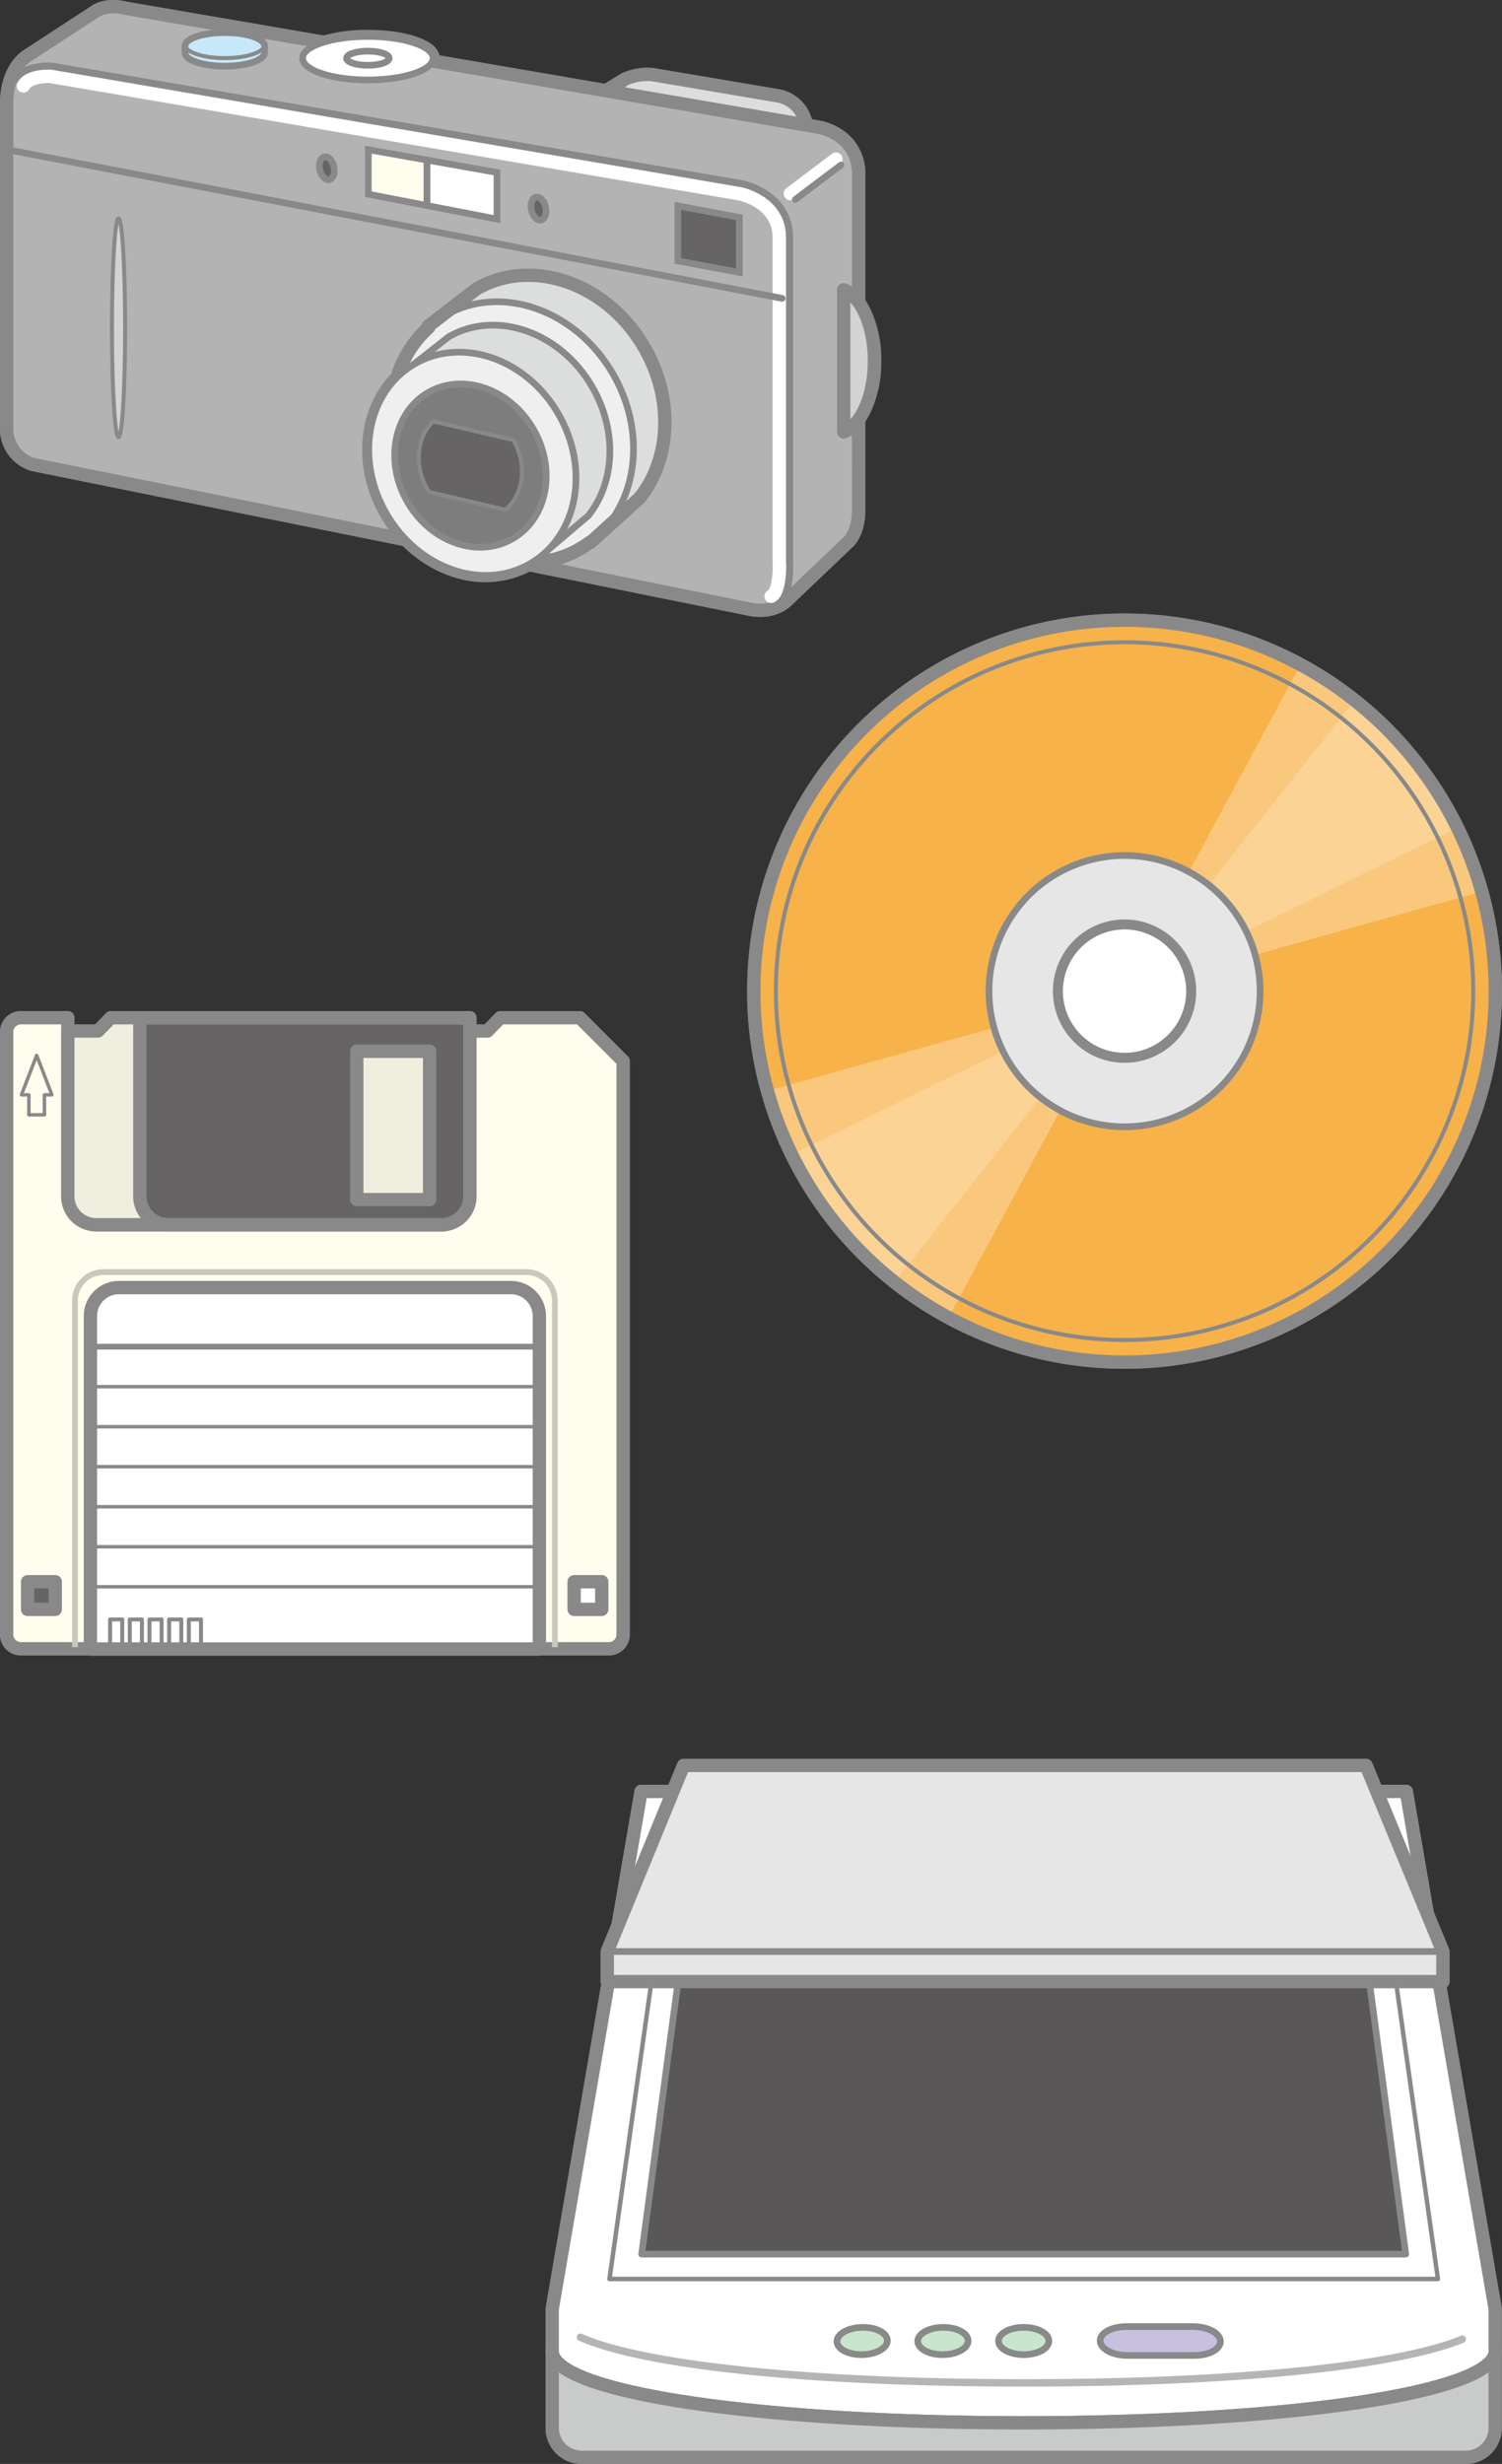 <svg xmlns="http://www.w3.org/2000/svg" width="225.521" height="369.76" viewBox="0 0 225.521 369.76"><rect x="0" y="0" width="225.521" height="369.76" fill="#333333" stroke="none"/><defs><style>.a,.ad,.z{fill:#fff;}.a,.aa,.ab,.ac,.ad,.ae,.af,.ag,.ah,.ai,.b,.c,.d,.g,.h,.j,.k,.l,.m,.o,.p,.t,.u,.v,.w,.y,.z{stroke:#898989;}.a,.ab,.ac,.ad,.ae,.af,.ag,.ah,.ai,.b,.c,.d,.g,.h,.j,.k,.l,.m,.o,.p,.t,.u,.v,.w,.x{stroke-linecap:round;stroke-linejoin:round;}.a,.ae,.b,.c,.d,.h,.j,.o,.u,.v,.x{stroke-width:2px;}.b,.y{fill:#fffeee;}.c{fill:#efeedf;}.aa,.ag,.ai,.d{fill:#666464;}.e{fill:#c9c8bd;}.f{fill:#898989;}.g,.h,.i,.p,.x{fill:none;}.af,.ai,.g{stroke-width:0.6px;}.j{fill:#c9caca;}.k{fill:#595757;}.l{fill:#c7c0df;}.m{fill:#cae5cd;}.n{fill:#b5b5b6;}.o,.t{fill:#e6e6e6;}.q{fill:#f7b249;}.r{fill:#fac87d;}.s{fill:#fbd395;}.u,.w{fill:#dcdddd;}.v{fill:#b3b3b3;}.x{stroke:#fff;}.ab{fill:#efefef;}.ac{fill:#c7e8fa;}.ae,.af{fill:#d3d3d4;}.ah{fill:#7d7d7d;}</style></defs><path class="a" d="M87.054,152.728H75.134l-1.947,1.99H70.545v-1.99H16.655l-1.947,1.99H10.18v-1.99H3.139A2.139,2.139,0,0,0,1,154.868v90.421a2.138,2.138,0,0,0,2.139,2.138H13.576v.033H80.984v-.033H91.421a2.139,2.139,0,0,0,2.139-2.138V159.235Z"/><path class="b" d="M87.054,152.728H75.134l-1.947,1.99H70.545v24.8a4.278,4.278,0,0,1-4.278,4.278H14.458a4.278,4.278,0,0,1-4.278-4.278V152.728H3.139A2.14,2.14,0,0,0,1,154.868v90.421a2.138,2.138,0,0,0,2.138,2.138H91.421a2.139,2.139,0,0,0,2.139-2.139V159.235Z"/><path class="c" d="M16.655,152.728l-1.947,1.99H10.18v24.8a4.278,4.278,0,0,0,4.278,4.278H66.267a4.278,4.278,0,0,0,4.278-4.278V152.728Z"/><path class="d" d="M20.994,152.76v26.753a4.278,4.278,0,0,0,4.278,4.278h41a4.278,4.278,0,0,0,4.278-4.278V152.76Zm43.515,27.259H53.568v-22.26H64.509Z"/><path class="e" d="M83.745,247.175h-.869v-52a3.847,3.847,0,0,0-3.843-3.843h-63.5a3.848,3.848,0,0,0-3.844,3.843v52h-.869v-52a4.718,4.718,0,0,1,4.713-4.713H79.033a4.718,4.718,0,0,1,4.712,4.713Z"/><rect class="d" x="4.144" y="237.365" width="4.15" height="4.151"/><rect class="a" x="86.203" y="237.365" width="4.151" height="4.151"/><path class="a" d="M80.983,247.46V197.5a4.277,4.277,0,0,0-4.277-4.277H17.854a4.277,4.277,0,0,0-4.278,4.277V247.46Z"/><rect class="f" x="13.828" y="201.655" width="66.653" height="0.87"/><rect class="f" x="13.828" y="207.834" width="66.653" height="0.521"/><rect class="f" x="13.828" y="213.839" width="66.653" height="0.521"/><rect class="f" x="13.828" y="219.844" width="66.653" height="0.521"/><rect class="f" x="13.828" y="225.849" width="66.653" height="0.521"/><rect class="f" x="13.828" y="231.854" width="66.653" height="0.521"/><rect class="f" x="13.828" y="237.86" width="66.653" height="0.521"/><rect class="g" x="16.531" y="243.024" width="1.823" height="4.403"/><rect class="g" x="19.487" y="243.024" width="1.823" height="4.403"/><rect class="g" x="22.443" y="243.024" width="1.823" height="4.403"/><rect class="g" x="25.397" y="243.024" width="1.823" height="4.403"/><rect class="g" x="28.353" y="243.024" width="1.823" height="4.403"/><path class="f" d="M6.673,167.559H4.339a.26.26,0,0,1-.26-.261v-2.739H3.221a.259.259,0,0,1-.215-.113.262.262,0,0,1-.029-.241l2.285-5.928a.272.272,0,0,1,.487,0l2.286,5.928a.262.262,0,0,1-.029.241.259.259,0,0,1-.215.113H6.933V167.3A.26.26,0,0,1,6.673,167.559ZM4.6,167.038H6.412V164.3a.261.261,0,0,1,.261-.261h.738l-1.9-4.941L3.6,164.038h.738a.261.261,0,0,1,.261.261Z"/><path class="h" d="M224.5,352.475v-6l-8.441-49.107h.59v-4.515l-2.338-5.659-3.156-18.359h-4.431l-1.614-3.9H102.64l-1.6,3.9H96.26l-3.445,20.029-1.636,3.989v4.515h.174l-8.437,49.107v6a1.772,1.772,0,0,0,0,.629v11.244a4.408,4.408,0,0,0,4.408,4.412H220.085a4.411,4.411,0,0,0,4.41-4.412V353.1A1.952,1.952,0,0,0,224.5,352.475Z"/><path class="i" d="M82.916,353.1v-.627A1.912,1.912,0,0,0,82.916,353.1Z"/><path class="i" d="M224.5,352.475v.627A1.94,1.94,0,0,0,224.5,352.475Z"/><path class="a" d="M153.7,363.588c38.9,0,69.812-4.375,70.792-10.486v-6.623l-13.345-77.64H96.26l-13.344,77.64V353.1C83.9,359.213,114.805,363.588,153.7,363.588Z"/><path class="j" d="M153.7,363.588c-38.9,0-69.808-4.375-70.787-10.486v11.246a4.408,4.408,0,0,0,4.408,4.412H220.085a4.411,4.411,0,0,0,4.41-4.412V353.1C223.515,359.213,192.605,363.588,153.7,363.588Z"/><path class="f" d="M215.9,342.332H91.511a.329.329,0,0,1-.252-.115.338.338,0,0,1-.079-.265l10.108-71.564a.333.333,0,0,1,.33-.288H205.792a.335.335,0,0,1,.331.288l10.106,71.564a.333.333,0,0,1-.33.38Zm-124-.668H215.514l-.114-.8-9.9-70.1H101.908l-.078.549Z"/><polygon class="k" points="202.222 272.109 211.066 338.266 96.343 338.266 105.185 272.109 202.222 272.109"/><path class="l" d="M179.367,353.471c2.221,0,3.953-.977,3.869-2.176s-1.935-2.15-4.133-2.15h-9.994c-2.2,0-3.956.959-3.924,2.15s1.862,2.176,4.084,2.176Z"/><path class="m" d="M153.7,353.354c2.1,0,3.795-.924,3.784-2.059s-1.7-2.035-3.784-2.035-3.772.91-3.779,2.035S151.606,353.354,153.7,353.354Z"/><path class="m" d="M141.52,353.354c2.1,0,3.819-.924,3.84-2.059s-1.643-2.035-3.723-2.035-3.8.91-3.84,2.035S139.42,353.354,141.52,353.354Z"/><path class="m" d="M129.333,353.354c2.1,0,3.846-.924,3.9-2.059s-1.583-2.035-3.662-2.035-3.825.91-3.9,2.035S127.234,353.354,129.333,353.354Z"/><path class="n" d="M153.7,358.149c-32.107,0-57.071-2.58-66.781-6.9a.556.556,0,1,1,.452-1.017c9.431,4.2,34.847,6.805,66.329,6.805,31.138,0,55.678-2.434,65.642-6.512a.557.557,0,1,1,.421,1.031C209.675,355.684,184.978,358.149,153.7,358.149Z"/><polygon class="o" points="205.105 264.935 102.64 264.935 91.179 292.857 91.179 297.372 216.644 297.372 216.644 292.857 205.105 264.935"/><line class="p" x1="91.179" y1="292.857" x2="216.228" y2="292.857"/><path class="a" d="M168.85,93.067a55.671,55.671,0,1,0,55.671,55.671A55.671,55.671,0,0,0,168.85,93.067Z"/><path class="q" d="M168.85,93.067a55.671,55.671,0,1,0,55.671,55.671A55.671,55.671,0,0,0,168.85,93.067Zm0,65.927a10.256,10.256,0,1,1,10.256-10.256A10.257,10.257,0,0,1,168.85,158.994Z"/><path class="r" d="M162.516,156.747l-28.189,35.647a55.81,55.81,0,0,0,8.1,5.355l21.574-40.024A10.221,10.221,0,0,1,162.516,156.747Z"/><path class="q" d="M178.687,146a10.119,10.119,0,0,1,.419,2.743,10.258,10.258,0,0,1-10.256,10.256,10.147,10.147,0,0,1-4.845-1.269l-21.574,40.024a55.67,55.67,0,0,0,80.042-63.962Z"/><path class="s" d="M159.674,153.235l-40.816,20.008a55.9,55.9,0,0,0,15.469,19.151l28.189-35.647A10.242,10.242,0,0,1,159.674,153.235Z"/><path class="r" d="M178.687,146l43.786-12.208a55.334,55.334,0,0,0-3.632-9.555L178.025,144.24A10.11,10.11,0,0,1,178.687,146Z"/><path class="s" d="M178.025,144.24l40.816-20.008a55.867,55.867,0,0,0-15.469-19.15l-28.189,35.646A10.219,10.219,0,0,1,178.025,144.24Z"/><path class="r" d="M175.183,140.728l28.189-35.646a55.788,55.788,0,0,0-8.1-5.356l-21.574,40.025A10.161,10.161,0,0,1,175.183,140.728Z"/><path class="r" d="M159.012,151.481l-43.785,12.207a55.331,55.331,0,0,0,3.631,9.555l40.816-20.008A10.265,10.265,0,0,1,159.012,151.481Z"/><path class="q" d="M158.594,148.738a10.256,10.256,0,0,1,10.256-10.256,10.132,10.132,0,0,1,4.844,1.269l21.574-40.025a55.671,55.671,0,0,0-80.041,63.962l43.785-12.207A10.158,10.158,0,0,1,158.594,148.738Z"/><path class="h" d="M168.85,93.067a55.671,55.671,0,1,0,55.671,55.671A55.671,55.671,0,0,0,168.85,93.067Zm0,65.927a10.256,10.256,0,1,1,10.256-10.256A10.257,10.257,0,0,1,168.85,158.994Z"/><path class="g" d="M168.85,201.093a52.355,52.355,0,1,0-52.356-52.355A52.355,52.355,0,0,0,168.85,201.093Z"/><path class="t" d="M168.85,128.384A20.354,20.354,0,1,0,189.2,148.738,20.354,20.354,0,0,0,168.85,128.384Zm0,30.61a10.256,10.256,0,1,1,10.256-10.256A10.257,10.257,0,0,1,168.85,158.994Z"/><path class="a" d="M131.3,54.153a15.369,15.369,0,0,0-2.381-8.774V26.162s.42-5.318-5.6-7l-2.241-.384a5.249,5.249,0,0,0-4.15-4.374L97.9,11.186a8.343,8.343,0,0,0-4.058.7l-2.859,1.728L64.909,9.142a1.218,1.218,0,0,0,.122-.4c0-1.8-4.387-3.265-9.8-3.265a23.249,23.249,0,0,0-6.625.873L18.914,1.25s-2.8-.84-4.759.559L4.079,8.388S1.14,10.067,1,15.245V64.659A5.617,5.617,0,0,0,4.919,69.7L60.986,81.009A18.021,18.021,0,0,0,67.9,85.481a13.953,13.953,0,0,0,11.454-.767l33.053,6.67s3.5.978,5.878-1.4l8.957-8.537s1.68-1.262,1.68-4.9V62.927A15.364,15.364,0,0,0,131.3,54.153Z"/><path class="u" d="M87.82,15.525l6.018-3.638a8.343,8.343,0,0,1,4.058-.7l19.035,3.22s4.338.56,4.338,6.3Z"/><path class="v" d="M1,15.245V64.659A5.617,5.617,0,0,0,4.919,69.7L112.406,91.384s3.5.978,5.878-1.4l8.957-8.537s1.68-1.262,1.68-4.9V26.162s.42-5.318-5.6-7L18.914,1.25s-2.8-.84-4.759.559L4.079,8.388S1.14,10.067,1,15.245Z"/><path class="w" d="M64.261,48.976l7.285-5.621c8.341-4.81,19.627-.866,25.208,8.81,4.459,7.73,3.926,16.781-.723,22.562l-7.418,6.719Z"/><path class="p" d="M116.325,90.962c2.659-.979,2.239-6.719,2.239-6.719V35.68c0-6.718-7.137-8.119-7.137-8.119L7.857,9.927s-4.338-.42-5.738,2.24"/><path class="x" d="M115.782,89.491c.954-.349,1.353-3.226,1.219-5.135C117,84.243,117,35.68,117,35.68c0-5.32-5.638-6.533-5.878-6.581L7.6,11.473c-.742-.063-3.355.03-4.088,1.423"/><line class="x" x1="118.657" y1="29.055" x2="125.516" y2="23.876"/><line class="p" x1="1.42" y1="22.523" x2="117.444" y2="44.776"/><polygon class="y" points="55.304 22.46 55.304 29.141 64.12 30.848 64.12 24.022 55.304 22.46"/><polygon class="z" points="74.617 25.882 64.12 24.022 64.12 30.848 74.617 32.88 74.617 25.882"/><polygon class="aa" points="111.006 40.884 111.006 32.627 101.769 30.894 101.769 39.152 111.006 40.884"/><path class="ab" d="M87.052,82.372c8.341-4.813,10.579-16.557,5-26.232S75.184,42.52,66.843,47.331s-10.579,16.555-5,26.23S78.711,87.181,87.052,82.372Z"/><path class="h" d="M96.754,52.165c-5.581-9.676-16.867-13.62-25.208-8.81l-7.285,5.621.115.154a16.36,16.36,0,0,0-4.756,7.518C54.741,61.485,53.88,69.927,58,77.061c4.777,8.284,14.44,11.661,21.581,7.541.112-.064.212-.144.322-.21a15.1,15.1,0,0,0,8.662-3.016l.053.07,7.418-6.719C100.68,68.946,101.213,59.9,96.754,52.165Z"/><path class="ac" d="M39.722,7.917c0,1.11-2.674,2.01-5.972,2.01s-5.973-.9-5.973-2.01V6.9c0-1.111,2.674-2.011,5.973-2.011s5.972.9,5.972,2.011Z"/><path class="ad" d="M55.233,12c5.411,0,9.8-1.462,9.8-3.266s-4.386-3.265-9.8-3.265-9.8,1.462-9.8,3.265S49.822,12,55.233,12Z"/><path class="ad" d="M55.233,9.8c1.765,0,3.2-.477,3.2-1.066S57,7.672,55.233,7.672s-3.2.477-3.2,1.065S53.468,9.8,55.233,9.8Z"/><path class="ae" d="M126.682,43.481V64.825c2.633-.988,4.62-5.387,4.62-10.672S129.315,44.47,126.682,43.481Z"/><path class="af" d="M17.8,65.6c.546,0,.989-7.348.989-16.413s-.443-16.412-.989-16.412-.99,7.349-.99,16.412S17.248,65.6,17.8,65.6Z"/><path class="ag" d="M49.416,26.966c.591-.1.918-.949.729-1.9s-.82-1.632-1.411-1.531-.918.95-.729,1.9S48.824,27.066,49.416,26.966Z"/><path class="ag" d="M81.195,33.02c.592-.1.918-.95.73-1.9s-.82-1.631-1.411-1.53-.918.95-.73,1.895S80.6,33.121,81.195,33.02Z"/><path class="w" d="M59.922,56.393l7.437-5.847c7.142-4.119,16.8-.742,21.581,7.541,3.819,6.619,3.363,14.367-.618,19.316l-7.407,6.281Z"/><path class="ab" d="M79.576,84.6c7.142-4.117,9.058-14.171,4.279-22.457S69.415,50.485,62.274,54.6,53.218,68.778,58,77.061,72.435,88.722,79.576,84.6Z"/><path class="ah" d="M76.961,80.841c5.223-3.012,6.624-10.365,3.13-16.422S69.53,55.89,64.308,58.9s-6.623,10.365-3.129,16.423S71.738,83.852,76.961,80.841Z"/><path class="ai" d="M64.181,73.446c.079.137.18.246.264.379L75.887,76.5c2.735-2.334,3.324-6.734,1.2-10.451L65.037,63.231C62.567,65.634,62.117,69.868,64.181,73.446Z"/><path class="g" d="M27.777,6.711c0,1.11,2.674,2.011,5.973,2.011s5.972-.9,5.972-2.011"/><path class="p" d="M116.325,90.962c2.659-.979,2.239-6.719,2.239-6.719V35.68c0-6.718-7.137-8.119-7.137-8.119L7.857,9.927s-4.338-.42-5.738,2.24"/><line class="p" x1="119.403" y1="29.941" x2="126.262" y2="24.763"/></svg>